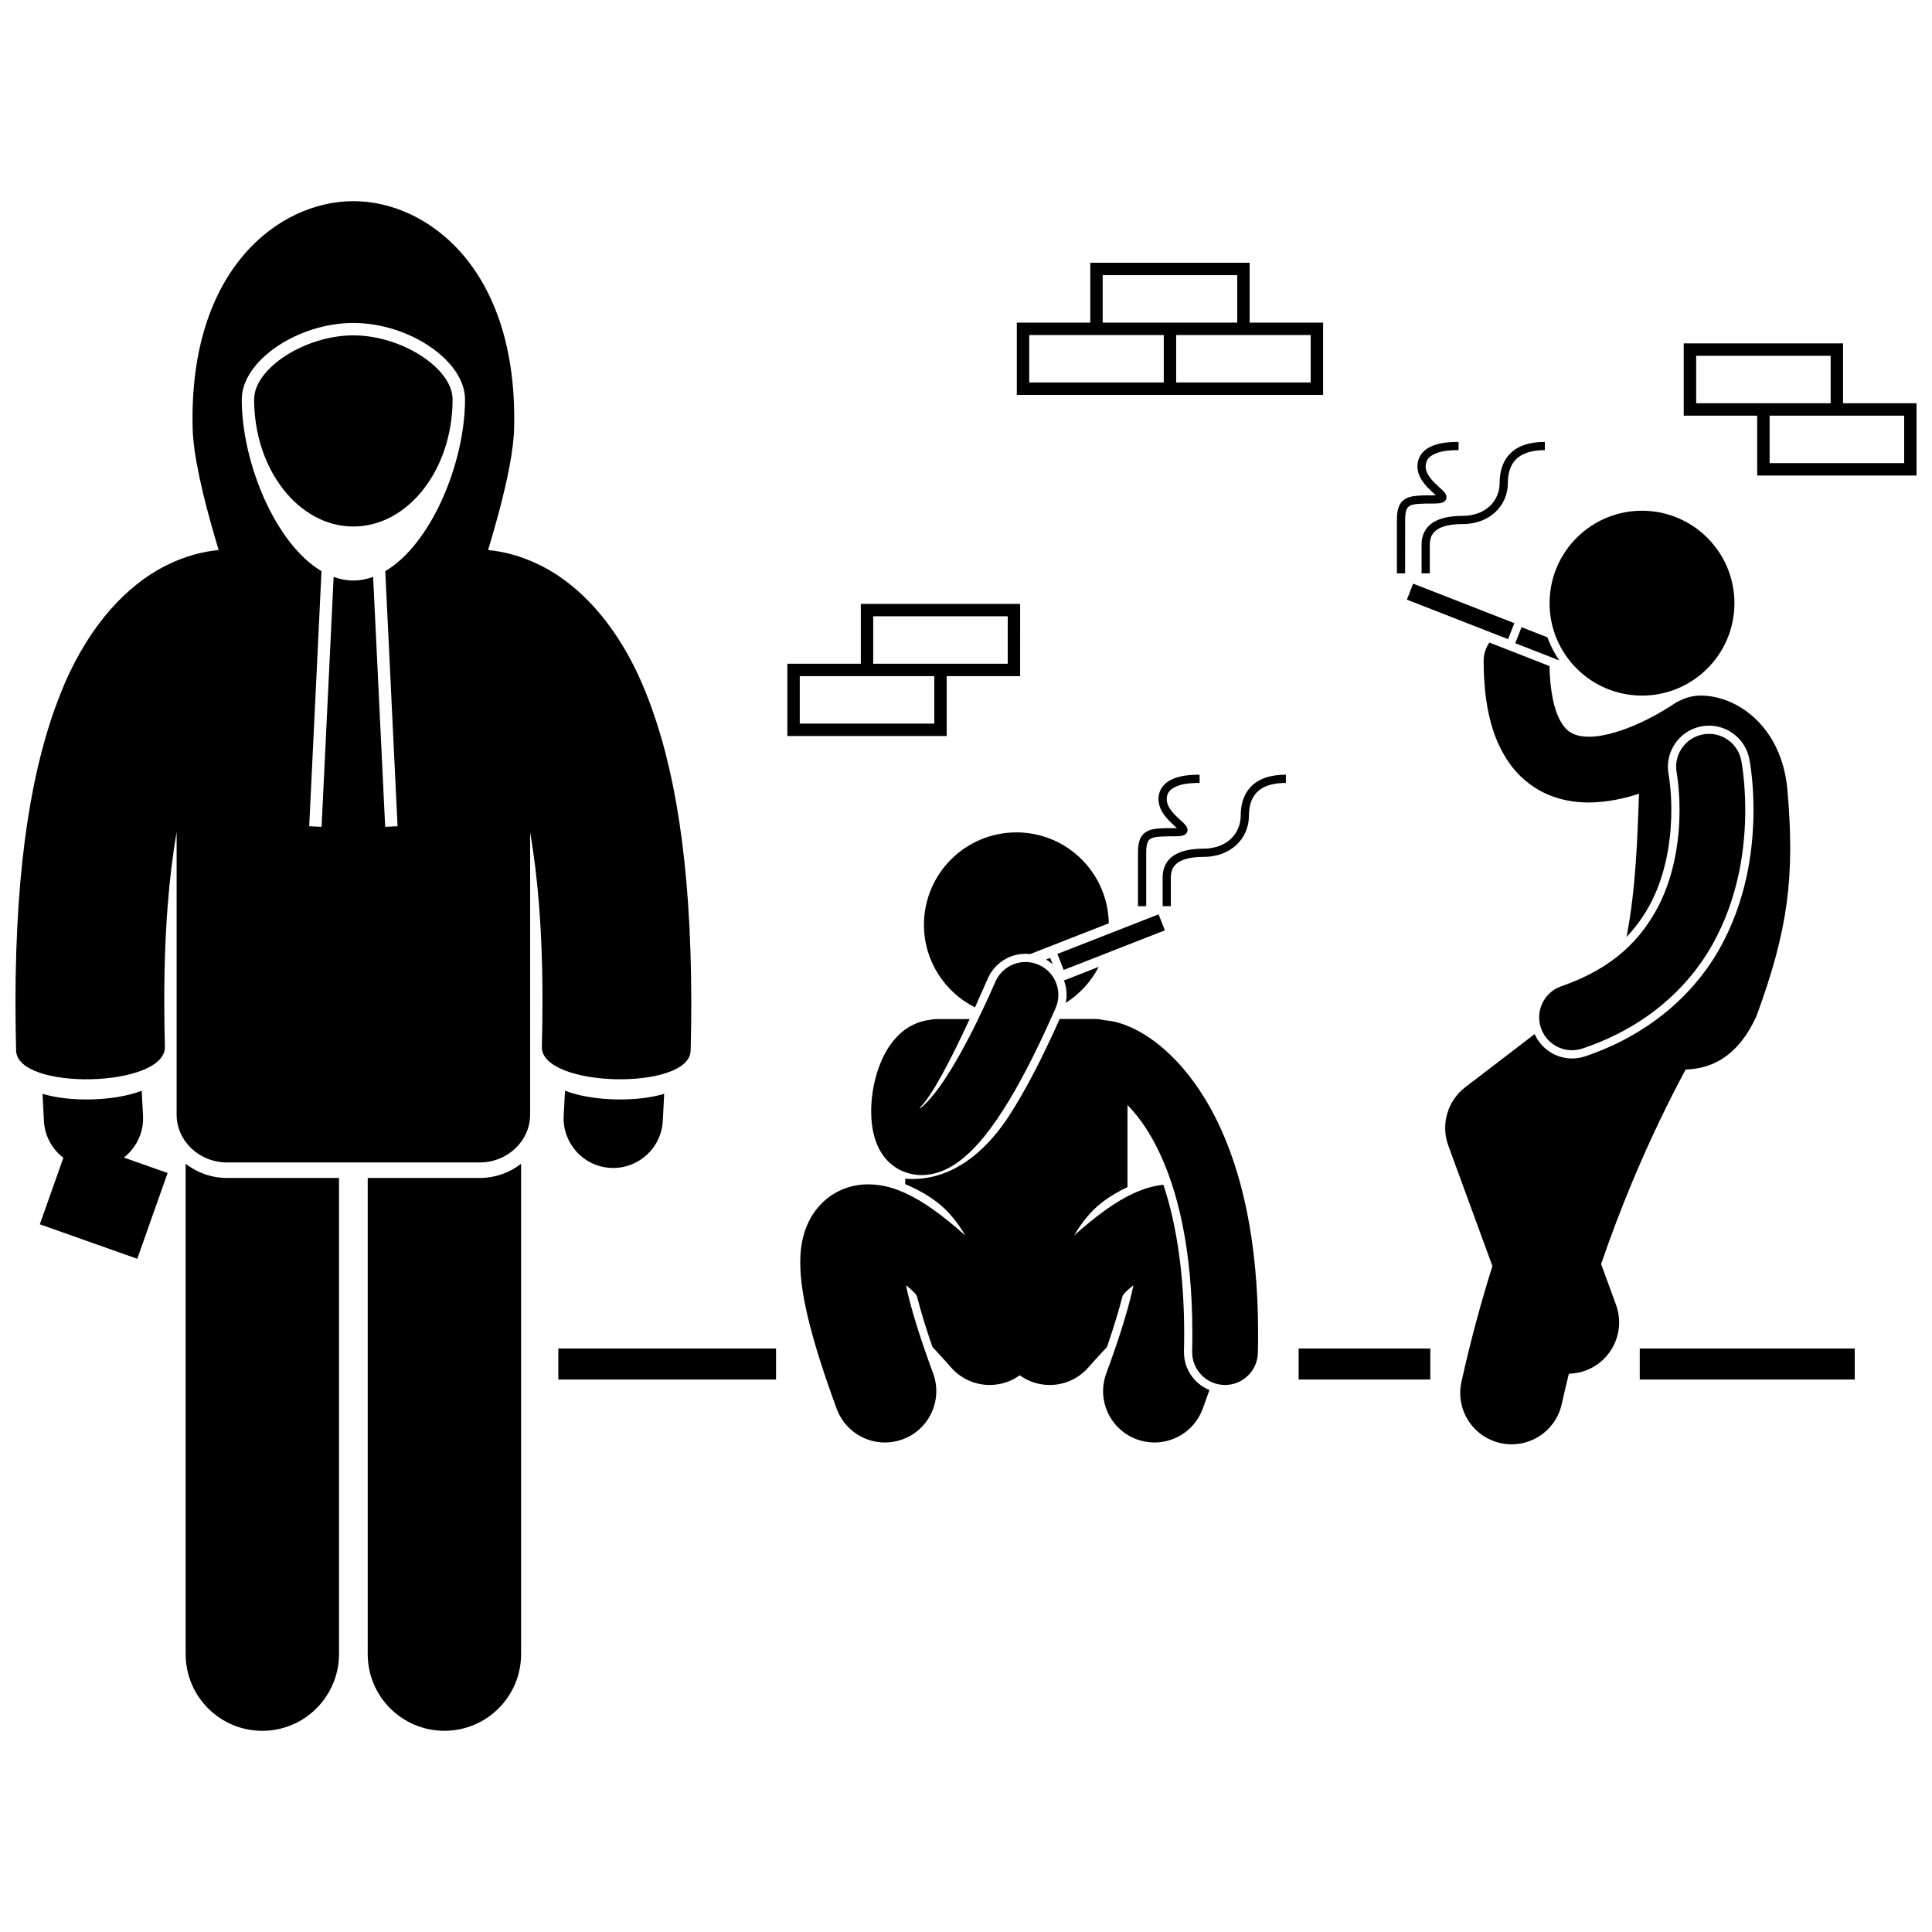 <?xml version="1.0" encoding="UTF-8"?>
<!-- Uploaded to: ICON Repo, www.svgrepo.com, Generator: ICON Repo Mixer Tools -->
<svg width="800px" height="800px" version="1.1" viewBox="144 144 512 512" xmlns="http://www.w3.org/2000/svg">
 <defs>
  <clipPath id="b">
   <path d="m148.09 197h179.91v256h-179.91z"/>
  </clipPath>
  <clipPath id="a">
   <path d="m590 235h61.902v36h-61.902z"/>
  </clipPath>
 </defs>
 <path d="m291.96 501.37h57.699v8.219h-57.699z"/>
 <path d="m488.15 501.37h34.898v8.219h-34.898z"/>
 <path d="m578.55 501.37h56.977v8.219h-56.977z"/>
 <path d="m233.84 456.17h-29.648c-4.164 0-7.984-1.41-10.992-3.754v129.95c0 11.227 9.102 20.32 20.32 20.32 8.684 0 16.074-5.453 18.988-13.121 0.852-2.238 1.336-4.66 1.336-7.199z"/>
 <path d="m241.45 582.36c0 11.227 9.102 20.32 20.32 20.32 11.223 0 20.324-9.094 20.324-20.32v-129.94c-3.008 2.34-6.832 3.75-10.992 3.75l-29.652-0.004z"/>
 <g clip-path="url(#b)">
  <path d="m187.7 421.39c-0.109-4.082-0.16-7.992-0.16-11.738-0.043-18.969 1.301-33.766 3.266-45.168v74.875c0 7.016 5.992 12.703 13.383 12.703h66.914c7.394 0 13.387-5.688 13.387-12.703v-74.859c1.965 11.398 3.309 26.191 3.266 45.148 0 3.746-0.051 7.66-0.16 11.738-0.289 10.887 39.148 11.75 39.43 1.039 0.117-4.41 0.176-8.668 0.172-12.777-0.031-37.785-4.582-63.207-11.766-81.395-7.066-18.086-17.723-29.238-28.195-34.41-5.312-2.68-10.203-3.734-13.887-4.074 0.98-3.234 1.902-6.457 2.746-9.598 2.34-8.754 4.004-16.852 4.148-22.598 1.09-42.402-23.008-60.266-42.594-60.266-19.586 0-43.684 17.863-42.594 60.262 0.18 7.129 2.688 17.855 5.938 28.988 0.312 1.066 0.629 2.137 0.953 3.211-3.68 0.34-8.57 1.391-13.887 4.074-0.719 0.352-1.434 0.742-2.152 1.152-9.762 5.586-19.465 16.406-26.047 33.258-7.18 18.188-11.73 43.613-11.762 81.395 0 0.984 0.012 2 0.02 3 0.02 3.184 0.062 6.422 0.156 9.777 0.277 10.715 39.715 9.852 39.426-1.035zm49.949-191.8c14.793 0 29.586 10.035 29.586 20.246 0 16.754-8.914 38.309-21.133 45.523l3.258 67.598-3.285 0.156-3.191-66.23c-1.699 0.613-3.445 0.961-5.234 0.961-1.789 0-3.535-0.348-5.234-0.961l-3.195 66.234-3.277-0.156 3.258-67.598c-12.223-7.215-21.133-28.77-21.133-45.52 0-10.219 14.789-20.254 29.582-20.254z"/>
 </g>
 <path d="m293.73 433.05c-0.102 2.148-0.211 4.324-0.344 6.555-0.211 3.562 1.027 6.871 3.191 9.371 2.238 2.59 5.477 4.309 9.164 4.523 0.258 0.016 0.52 0.023 0.777 0.023 6.914 0 12.711-5.391 13.121-12.379 0.047-0.801 0.086-1.586 0.129-2.379 0.09-1.648 0.172-3.281 0.246-4.891-7.461 2.262-19.16 1.934-26.285-0.824z"/>
 <path d="m188.42 454.86-8.352-2.953-3.242-1.145c0.684-0.531 1.312-1.129 1.879-1.785 2.164-2.5 3.402-5.809 3.191-9.371-0.133-2.231-0.242-4.402-0.344-6.551-7.121 2.758-18.82 3.082-26.285 0.82 0.109 2.387 0.234 4.797 0.375 7.269 0.234 3.977 2.215 7.434 5.148 9.676l-6.238 17.633 25.824 9.137 6.285-17.773z"/>
 <path d="m237.64 283.53c14.504 0 26.301-15.117 26.301-33.695 0-8.242-13.523-16.961-26.301-16.961s-26.293 8.719-26.293 16.961c0 18.582 11.797 33.695 26.293 33.695z"/>
 <path d="m384.88 458.23c2.453 1.129 4.82 2.363 7.453 4.367 2.965 2.254 5.426 5.316 7.465 8.812-2.75-2.461-5.652-4.879-8.711-7.027-2.203-1.539-4.477-2.957-7.094-4.164-2.629-1.168-5.609-2.305-9.863-2.356-1.828-0.004-3.926 0.262-6.082 1.043-2.137 0.754-4.269 2.055-5.969 3.684-0.004 0.004-0.008 0.004-0.012 0.008-0.012 0.012-0.023 0.02-0.035 0.031-0.07 0.066-0.129 0.141-0.195 0.207-2.539 2.512-3.981 5.469-4.742 8.07-0.793 2.723-1.012 5.219-1.02 7.715 0.027 4.906 0.891 9.977 2.461 16.242 1.582 6.242 3.934 13.605 7.207 22.504 2.027 5.504 7.234 8.91 12.773 8.91 1.562 0 3.152-0.27 4.707-0.84 7.051-2.602 10.664-10.422 8.066-17.477-3.047-8.266-5.117-14.836-6.367-19.777-0.336-1.309-0.605-2.492-0.824-3.574 1.68 1.312 2.773 2.391 2.938 3.027 0.949 3.769 2.32 8.242 4.074 13.336 1.324 1.398 2.457 2.633 3.289 3.559 0.523 0.578 0.934 1.039 1.203 1.348 0.27 0.309 0.375 0.43 0.375 0.43 2.691 3.121 6.492 4.723 10.309 4.723 0.438 0 0.871-0.027 1.309-0.066 2.336-0.227 4.629-1.051 6.641-2.504 2.012 1.453 4.305 2.277 6.641 2.504 0.434 0.043 0.871 0.066 1.309 0.066 3.82 0 7.621-1.602 10.312-4.723 0 0 0.105-0.121 0.375-0.43 0.27-0.309 0.676-0.77 1.199-1.348 0.836-0.926 1.969-2.16 3.289-3.562 1.754-5.09 3.121-9.562 4.074-13.336 0.164-0.637 1.262-1.715 2.938-3.027-0.219 1.078-0.488 2.266-0.824 3.574-1.25 4.941-3.32 11.512-6.367 19.777-2.602 7.051 1.012 14.875 8.066 17.477 1.551 0.57 3.141 0.84 4.703 0.84 5.539 0 10.746-3.406 12.773-8.91 0.633-1.723 1.223-3.371 1.789-4.981-1.398-0.574-2.672-1.43-3.742-2.555-2.012-2.106-3.07-4.867-3-7.777 0.039-1.551 0.055-3.078 0.055-4.578 0-15.238-1.895-28.684-5.508-39.496-3.207 0.32-5.652 1.266-7.844 2.234-2.617 1.207-4.887 2.625-7.09 4.164-3.059 2.152-5.965 4.57-8.715 7.031 2.035-3.496 4.5-6.562 7.465-8.816 2.352-1.789 4.488-2.957 6.668-3.992v-21.762c1.691 1.723 3.504 3.953 5.285 6.781 0.996 1.586 1.988 3.348 2.938 5.332 0.008 0.016 0.016 0.027 0.023 0.043 4.863 10.062 8.949 25.527 8.949 48.48 0 1.52-0.016 3.062-0.055 4.633-0.117 4.812 3.684 8.805 8.496 8.922 0.07 0.004 0.141 0.004 0.215 0.004 4.711 0 8.59-3.762 8.703-8.504 0.043-1.727 0.062-3.41 0.062-5.055 0-25.031-4.461-43.184-10.715-56.117v0.004c-1.059-2.184-2.172-4.203-3.316-6.094-3.766-6.203-7.926-10.863-12.012-14.188-2.676-2.168-5.305-3.781-7.852-4.91-2.301-0.992-4.469-1.637-6.945-1.801-0.707-0.191-1.43-0.324-2.195-0.324h-9.555c-4.723 10.602-9.113 19.023-13.387 25.641-4.277 6.562-13.414 17.75-27.543 16.695v1.426c0.344 0.145 0.668 0.289 0.98 0.426z"/>
 <path d="m417 396.84 20.836-8.152c-0.215-13.348-11.082-24.098-24.48-24.098-13.527 0-24.5 10.965-24.5 24.496 0 9.582 5.512 17.852 13.523 21.879 1.137-2.504 2.277-5.07 3.414-7.672 1.734-3.969 5.652-6.527 9.977-6.527 0.414 0 0.82 0.031 1.23 0.074z"/>
 <path d="m435.16 400.23-9.199 3.602c0.723 1.922 0.883 3.961 0.488 5.934 3.691-2.34 6.707-5.629 8.711-9.535z"/>
 <path d="m538.7 314.28c-0.957 1.402-1.523 3.098-1.52 4.922 0.043 12.316 2.41 21.535 7.715 28.242 2.637 3.309 6.012 5.762 9.547 7.219 3.543 1.473 7.172 2.004 10.598 2.004 4.785-0.039 9.262-1 13.32-2.32-0.426 11.031-0.766 24.895-3.312 37.949 2.57-2.695 4.762-5.762 6.578-9.273 4.637-9.082 5.305-19.16 5.289-24.359 0.008-5.586-0.699-9.359-0.707-9.395-1.141-5.875 2.707-11.598 8.586-12.754 0.699-0.141 1.41-0.207 2.117-0.207 5.176 0 9.664 3.695 10.672 8.785 0.266 1.391 1.109 6.379 1.117 13.57-0.031 12.695-2.602 24.207-7.656 34.223-7.203 14.422-20.316 25.445-36.922 31.039-1.129 0.387-2.312 0.582-3.508 0.582-4.324 0-8.176-2.57-9.914-6.465l-18.379 14.07c-4.731 3.625-6.551 9.891-4.504 15.488l11.688 31.914c-3.008 9.59-5.809 19.848-8.207 30.703-1.617 7.344 3.023 14.605 10.367 16.219 0.984 0.219 1.969 0.324 2.941 0.324 6.25 0 11.883-4.332 13.277-10.688 0.598-2.715 1.234-5.379 1.883-8.02 1.461-0.031 2.938-0.289 4.387-0.82 7.055-2.586 10.684-10.402 8.102-17.465l-3.945-10.777c5.059-14.781 10.539-27.59 15.461-37.875 2.508-5.246 4.863-9.816 6.949-13.68 6.918-0.219 13.84-3.402 18.734-14.094 8.426-22.848 10.246-37.117 8.211-60.211-1.578-16.785-13.488-24.863-23.066-24.793-1.781 0.012-3.473 0.426-5.047 1.164-0.617 0.246-1.219 0.547-1.789 0.945l-0.074 0.047c-0.574 0.398-4.098 2.742-8.637 4.871-4.512 2.16-10.105 3.934-14.008 3.879-1.629 0-2.914-0.258-3.902-0.668-1.453-0.668-2.586-1.445-3.988-4.199-1.262-2.574-2.387-7.074-2.523-13.863l-1.266-0.496z"/>
 <path d="m516.84 302.91 1.656-4.242 26.816 10.473-1.656 4.242z"/>
 <path d="m554.09 312.9-6.867-2.688-1.66 4.242 11.074 4.332 0.523 0.207 0.02-0.055c-1.273-1.859-2.309-3.887-3.09-6.039z"/>
 <path d="m520.73 288.33v7.621h2.18s0.004-3.266 0-7.621c0.027-1.914 0.637-3.078 1.969-3.992 1.34-0.91 3.594-1.457 6.742-1.453 3.508 0.004 6.516-1.176 8.637-3.148 2.121-1.965 3.344-4.723 3.34-7.738 0.004-2.555 0.633-4.688 2.078-6.188 1.441-1.496 3.816-2.516 7.719-2.523v-2.176c-4.262-0.008-7.328 1.148-9.289 3.195-1.957 2.035-2.688 4.801-2.684 7.695-0.031 4.828-3.758 8.668-9.805 8.711-3.379 0.008-6.027 0.547-7.953 1.816-1.93 1.258-2.957 3.359-2.934 5.801z"/>
 <path d="m516.38 281.8c-0.004-1.289 0.137-2.191 0.367-2.746 0.234-0.555 0.473-0.801 0.941-1.047 0.926-0.504 3.051-0.586 6.316-0.566 1.309-0.051 2.012 0.012 2.852-0.613 0.277-0.23 0.496-0.684 0.48-1.066-0.121-1.113-0.68-1.391-1.199-1.977-0.547-0.527-1.219-1.109-1.879-1.762-1.332-1.309-2.461-2.856-2.438-4.375 0.027-2.117 1.32-3.043 3.32-3.723 1.965-0.621 4.324-0.637 5.391-0.633v-2.176c-1.109 0-3.652-0.012-6.043 0.73-2.356 0.676-4.875 2.473-4.852 5.801 0.02 2.402 1.465 4.242 2.809 5.644 0.746 0.746 1.527 1.461 2.066 1.969-0.156 0.008-0.328 0.008-0.516 0.008-2.457 0.004-4.32-0.012-5.859 0.312-1.52 0.281-2.859 1.168-3.422 2.668-0.383 0.973-0.516 2.117-0.52 3.555v14.152h2.176c0.008-0.004 0.008-8.715 0.008-14.156z"/>
 <path d="m579.36 279.35c13.527 0.121 24.398 11.18 24.281 24.707-0.117 13.527-11.18 24.398-24.707 24.281-13.527-0.121-24.398-11.18-24.281-24.707 0.117-13.527 11.18-24.398 24.707-24.281"/>
 <path d="m560.61 422.32c0.93 0 1.883-0.152 2.816-0.469 18.219-6.133 29.617-17.832 35.672-29.957 6.117-12.133 7.398-24.422 7.418-33.242-0.008-7.629-0.996-12.746-1.07-13.148-0.93-4.719-5.512-7.789-10.234-6.859-4.711 0.93-7.777 5.496-6.863 10.203 0.027 0.137 0.746 4.09 0.746 9.805 0.016 7.074-1.141 16.746-5.535 25.363-4.465 8.617-11.66 16.449-25.766 21.344-4.555 1.551-6.981 6.504-5.434 11.055 1.242 3.629 4.625 5.906 8.25 5.906z"/>
 <path d="m424.23 396.8 26.809-10.492 1.66 4.242-26.809 10.492z"/>
 <path d="m422.31 397.86-1.09 0.426c0.629 0.363 1.211 0.785 1.75 1.262z"/>
 <path d="m452.99 384.15h1.293s0.004-3.266 0-7.625c0.031-1.91 0.637-3.078 1.969-3.992 1.344-0.906 3.598-1.457 6.746-1.449 3.508 0 6.516-1.18 8.637-3.152 2.125-1.965 3.348-4.723 3.34-7.738 0.004-2.555 0.637-4.688 2.082-6.188 1.441-1.5 3.816-2.519 7.715-2.527v-2.176c-4.262-0.008-7.324 1.152-9.285 3.195-1.961 2.039-2.691 4.805-2.688 7.695-0.031 4.824-3.758 8.668-9.801 8.711-3.383 0.008-6.027 0.547-7.953 1.816-1.938 1.266-2.965 3.363-2.934 5.805v6.574 1.047h0.879z"/>
 <path d="m449.52 363.77c-1.523 0.281-2.859 1.168-3.426 2.668-0.383 0.977-0.516 2.117-0.52 3.555v14.152h2.18v-14.152c-0.004-1.289 0.137-2.188 0.363-2.746 0.238-0.555 0.477-0.801 0.941-1.047 0.926-0.504 3.051-0.586 6.316-0.566 1.309-0.051 2.012 0.012 2.852-0.617 0.281-0.227 0.496-0.68 0.484-1.066-0.125-1.109-0.68-1.391-1.195-1.973-0.551-0.527-1.223-1.109-1.883-1.762-1.328-1.312-2.457-2.859-2.434-4.375 0.023-2.117 1.316-3.043 3.316-3.723 1.969-0.621 4.324-0.633 5.391-0.633v-2.176c-1.109 0.004-3.648-0.012-6.043 0.73-2.356 0.676-4.875 2.473-4.848 5.801 0.02 2.402 1.465 4.246 2.805 5.644 0.746 0.746 1.527 1.461 2.066 1.969-0.156 0.008-0.328 0.008-0.516 0.008-2.449 0-4.316-0.016-5.852 0.309z"/>
 <path d="m388.17 455.41h0.074c3.559-0.012 6.688-1.371 9.398-3.258 4.074-2.891 7.75-7.144 11.977-13.641 4.199-6.504 8.848-15.309 14.129-27.367 1.93-4.406-0.082-9.543-4.488-11.469-4.406-1.93-9.539 0.082-11.469 4.484-6.68 15.281-12.133 24.523-15.98 29.418-1.68 2.16-3.039 3.453-3.844 4.074-0.086-0.016-0.172-0.016-0.254-0.031 3.234-3.144 8.102-12.418 13.254-23.562h-8.637c-0.613 0-1.203 0.074-1.777 0.195-3.258 0.336-6.109 1.902-7.992 3.656-3.273 3.051-4.844 6.5-6.012 9.969-1.117 3.492-1.668 7.078-1.68 10.629 0.012 2.484 0.254 4.938 1.086 7.516 0.84 2.465 2.312 5.531 5.938 7.695 0.039 0.02 0.062 0.051 0.102 0.07 0.469 0.27 0.973 0.5 1.492 0.707 1.453 0.582 3.078 0.914 4.684 0.914z"/>
 <path d="m394.88 337.41v-14.223h19.465v-1.641l0.004-17.512h-42.223v15.867h-19.469v19.148h42.227zm-19.469-30.086h35.648v12.578h-35.648zm16.184 28.438h-35.652v-12.578h35.652z"/>
 <path d="m452.41 248.65h42.223v-19.152h-19.469v-15.863h-42.227v15.867h-19.469v19.148zm38.934-3.289h-35.648v-12.574h35.648zm-55.117-28.438h35.648v12.574h-35.648zm-19.469 28.438v-12.574h35.652v12.57z"/>
 <g clip-path="url(#a)">
  <path d="m609.68 270.02h42.227v-1.645l-0.004-17.508h-19.469v-15.867h-42.227v19.152h19.469zm38.938-3.289h-35.652v-12.578h35.656v12.578zm-55.117-28.441h35.645l0.004 12.574h-35.648z"/>
 </g>
</svg>